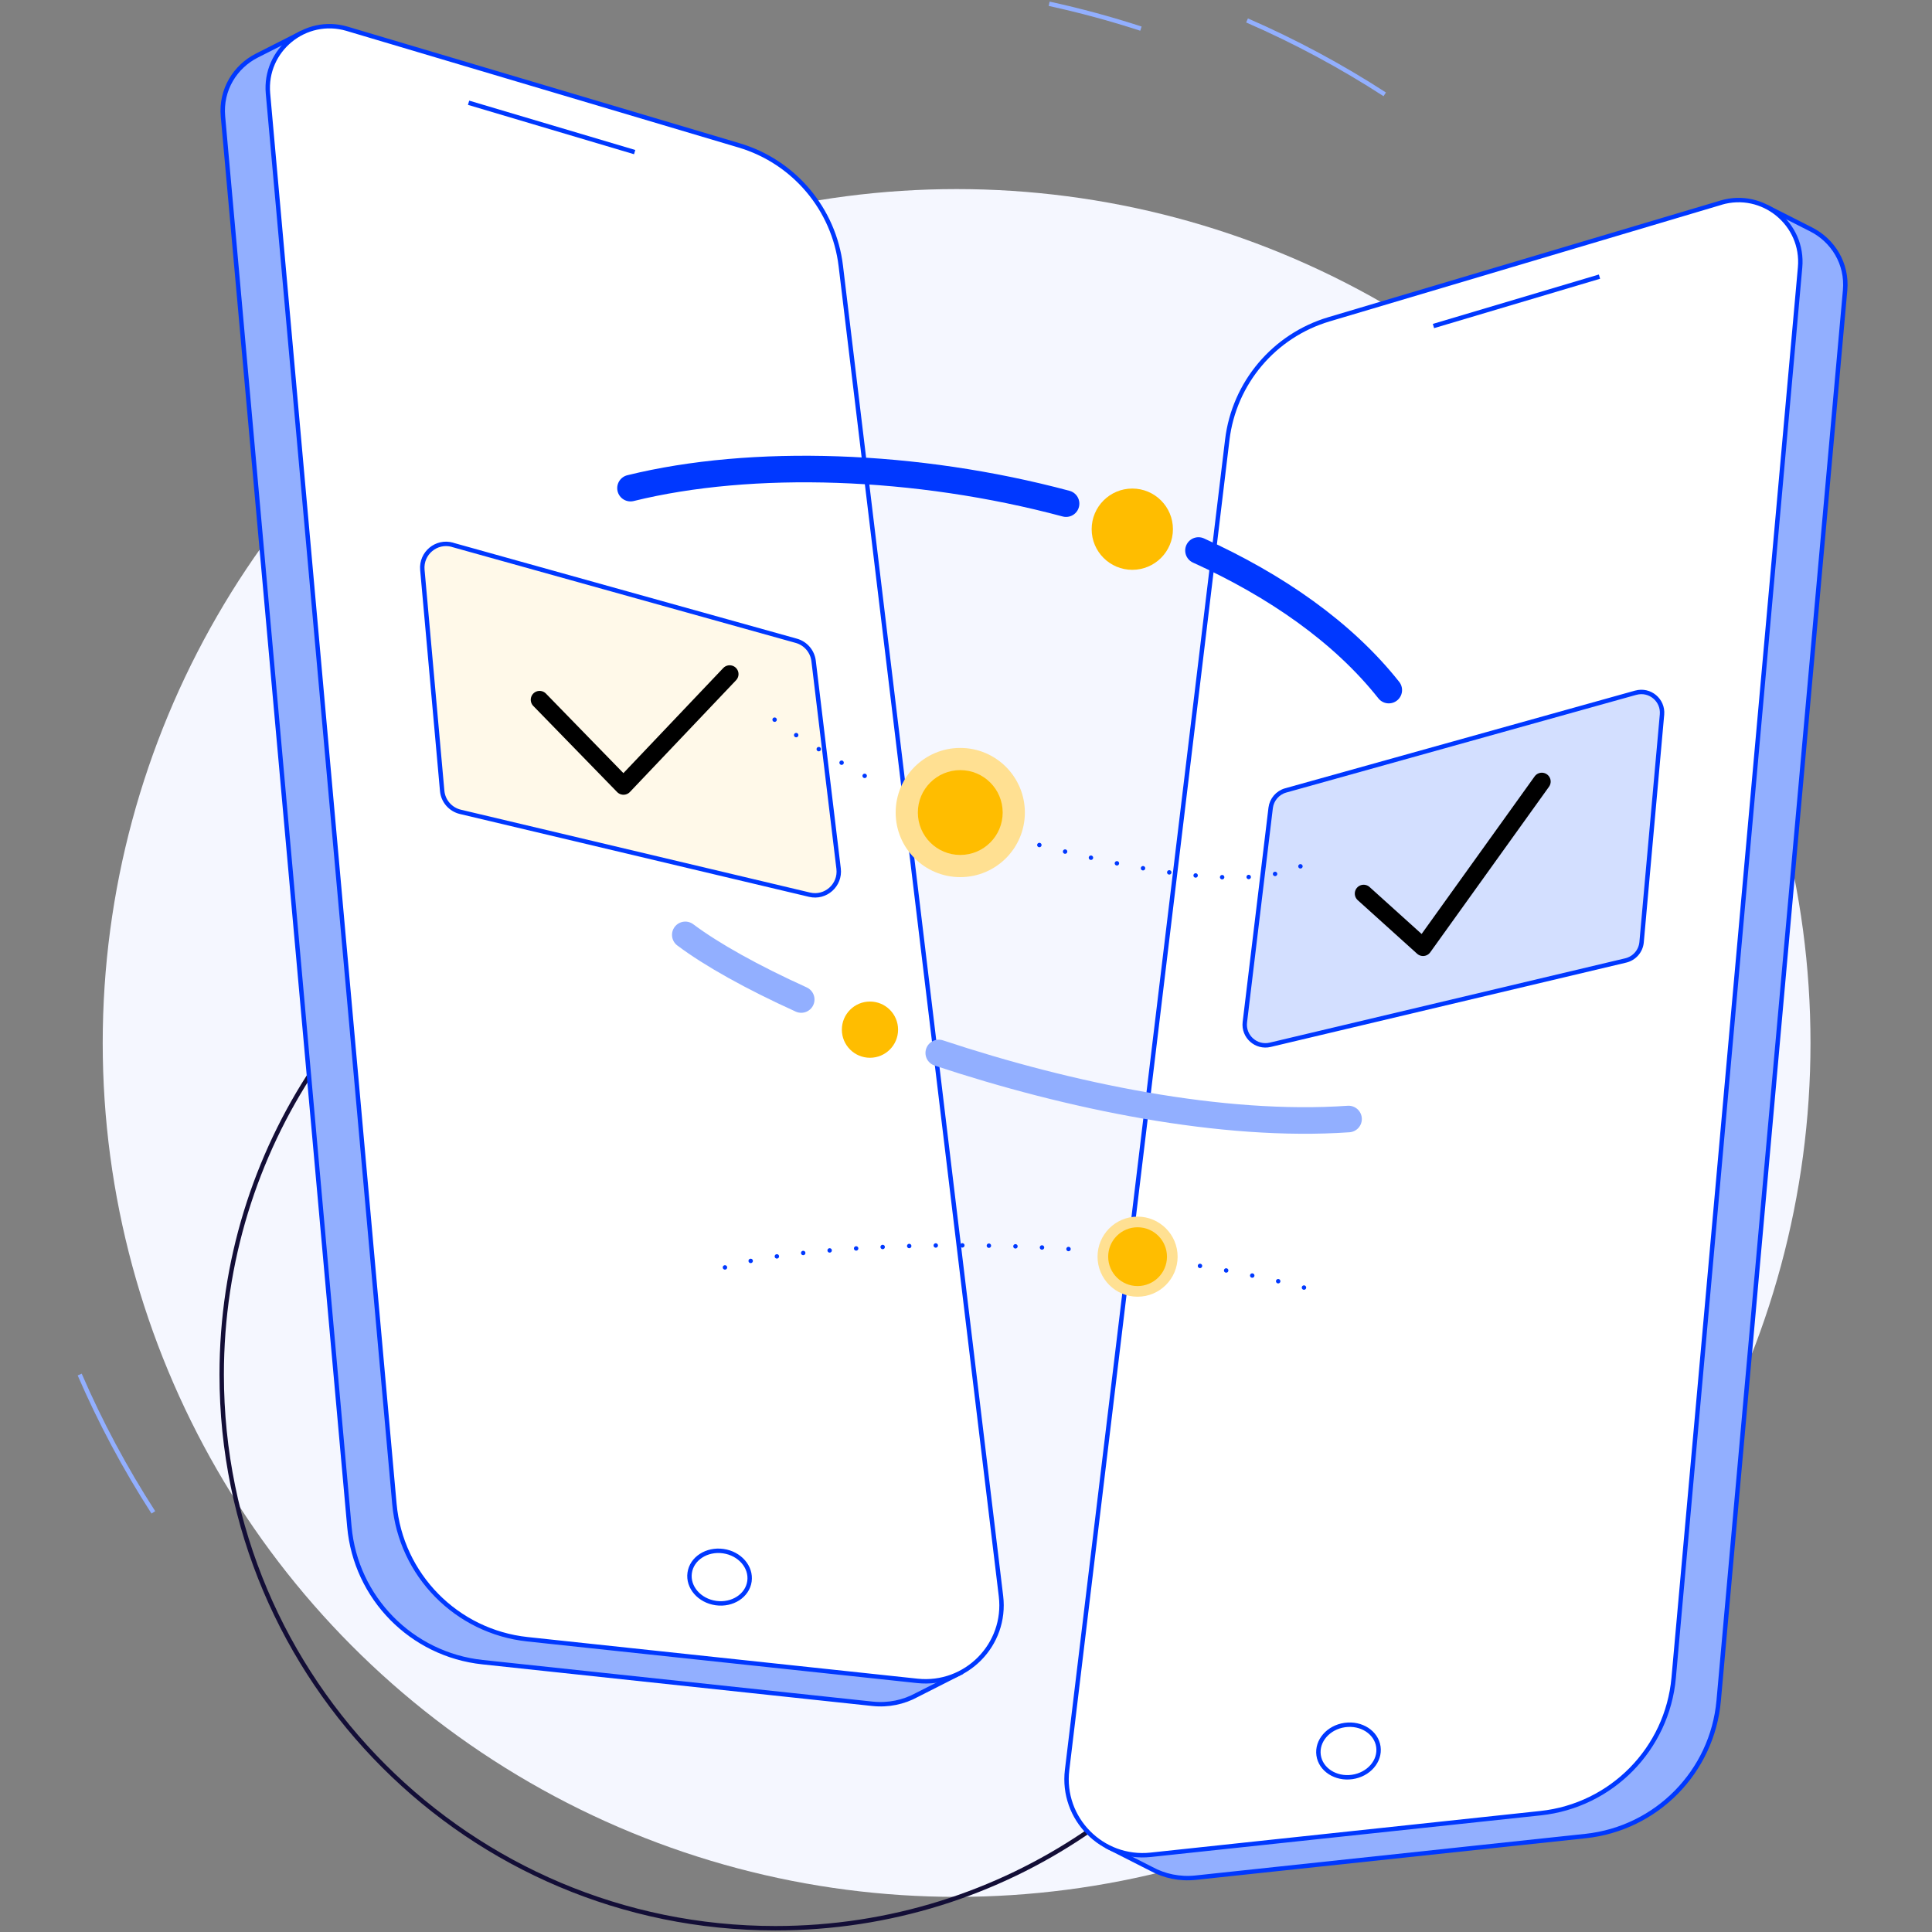 <?xml version="1.0" encoding="UTF-8"?>
<svg id="Calque_1" data-name="Calque 1" xmlns="http://www.w3.org/2000/svg" viewBox="0 0 512 512">
  <rect x="0" y="0" width="512" height="512" fill="#808080" stroke="none"/>
  <defs>
    <style>
      .cls-1, .cls-2, .cls-3, .cls-4, .cls-5, .cls-6, .cls-7 {
        stroke: #0038ff;
      }

      .cls-1, .cls-2, .cls-3, .cls-8, .cls-5, .cls-9, .cls-6, .cls-7 {
        stroke-width: 1.17px;
      }

      .cls-1, .cls-2, .cls-4, .cls-10, .cls-8, .cls-11, .cls-9 {
        fill: none;
      }

      .cls-1, .cls-8, .cls-5, .cls-9 {
        stroke-miterlimit: 10;
      }

      .cls-2 {
        stroke-dasharray: 0 7.04;
      }

      .cls-2, .cls-3, .cls-4, .cls-10, .cls-11, .cls-6, .cls-7 {
        stroke-linecap: round;
        stroke-linejoin: round;
      }

      .cls-3 {
        fill: #fff;
      }

      .cls-4, .cls-10 {
        stroke-width: 7.04px;
      }

      .cls-10, .cls-8 {
        stroke: #92afff;
      }

      .cls-12 {
        fill: #ffbd00;
      }

      .cls-12, .cls-13, .cls-14 {
        stroke-width: 0px;
      }

      .cls-13 {
        fill: #ffe092;
      }

      .cls-11 {
        stroke: #000;
        stroke-width: 4.69px;
      }

      .cls-14 {
        fill: #f5f7ff;
      }

      .cls-5 {
        fill: #92afff;
      }

      .cls-9 {
        stroke: #130e37;
      }

      .cls-6 {
        fill: #fff9e9;
      }

      .cls-7 {
        fill: #d3dfff;
      }
    </style>
  </defs>
  <circle class="cls-14" cx="253.51" cy="276.4" r="226.29"/>
  <path class="cls-9" d="m340.68,421.38c-22.27,52.66-74.42,89.62-135.2,89.62-81.04,0-146.73-65.69-146.73-146.73,0-59.89,35.88-111.4,87.32-134.21"/>
  <path class="cls-8" d="m330.48,5.42c12.78,5.56,24.97,12.12,36.49,19.58"/>
  <path class="cls-8" d="m278.04,1c8.25,1.8,16.37,4,24.32,6.59"/>
  <path class="cls-8" d="m40.64,400.79c-7.56-11.71-14.07-23.93-19.52-36.52"/>
  <g>
    <g>
      <path class="cls-5" d="m254.48,443.35l-11.53,5.85c-3.44,1.88-7.49,2.78-11.77,2.32l-103.31-11.03c-18.82-2.01-33.59-17.04-35.28-35.88L59.09,30.85c-.64-7.11,3.28-13.23,8.97-16.11l11.34-5.75,175.08,434.36Z"/>
      <path class="cls-3" d="m91.99,7.63l103.89,30.9c14.54,4.33,25.13,16.87,26.94,31.93l42.45,352.53c1.55,12.87-9.27,23.84-22.16,22.46l-103.31-11.03c-18.82-2.01-33.59-17.04-35.28-35.88L71.02,24.79c-1.03-11.52,9.89-20.45,20.98-17.16Z"/>
      <line class="cls-1" x1="124.18" y1="27.23" x2="168.19" y2="40.31"/>
      <ellipse class="cls-1" cx="190.69" cy="417.95" rx="6.95" ry="8" transform="translate(-249.91 548) rotate(-81.92)"/>
    </g>
    <path class="cls-6" d="m119.91,144.39l91.13,25.43c2.46.69,4.26,2.79,4.57,5.32l6.63,55.07c.52,4.36-3.45,7.91-7.72,6.89l-92.51-21.95c-2.64-.63-4.59-2.87-4.83-5.58l-5.25-58.56c-.39-4.4,3.73-7.83,7.98-6.64Z"/>
    <polyline class="cls-11" points="143 185.44 165.23 208.27 193.37 178.65"/>
  </g>
  <g>
    <g>
      <path class="cls-5" d="m293.58,489.43l11.53,5.85c3.44,1.88,7.49,2.78,11.77,2.32l103.31-11.03c18.82-2.01,33.59-17.04,35.28-35.88l33.5-373.76c.64-7.11-3.28-13.23-8.97-16.11l-11.34-5.75-175.08,434.36Z"/>
      <path class="cls-3" d="m456.07,53.72l-103.89,30.9c-14.54,4.33-25.13,16.87-26.94,31.93l-42.45,352.53c-1.55,12.87,9.27,23.84,22.16,22.46l103.31-11.03c18.82-2.01,33.59-17.04,35.28-35.88l33.5-373.76c1.03-11.52-9.89-20.45-20.98-17.16Z"/>
      <line class="cls-1" x1="423.88" y1="73.31" x2="379.88" y2="86.4"/>
      <ellipse class="cls-1" cx="357.37" cy="464.03" rx="8" ry="6.95" transform="translate(-61.68 54.84) rotate(-8.08)"/>
    </g>
    <path class="cls-7" d="m433.51,183.57l-92.79,25.9c-2.14.6-3.71,2.43-3.98,4.63l-6.84,56.78c-.46,3.79,3,6.88,6.72,6l94.22-22.35c2.3-.55,3.99-2.5,4.2-4.85l5.41-60.32c.34-3.83-3.25-6.81-6.95-5.78Z"/>
    <polyline class="cls-11" points="361.38 236.81 377.12 251.01 408.6 207.12"/>
  </g>
  <g>
    <path class="cls-2" d="m275.44,223.94c18.72,4.92,54.42,13.35,70.27,5.13"/>
    <path class="cls-2" d="m205.28,190.72c3.03,3.03,21.97,14,28.69,17.54"/>
    <circle class="cls-13" cx="254.48" cy="215.33" r="17.12"/>
    <circle class="cls-12" cx="254.48" cy="215.33" r="11.24"/>
  </g>
  <g>
    <path class="cls-4" d="m317.61,145.89c20.54,9.32,38.29,21.66,50.43,36.99"/>
    <path class="cls-4" d="m167.09,129.36c32.19-7.93,75.73-6.53,115.43,4.11"/>
    <circle class="cls-12" cx="300.07" cy="140.24" r="10.77"/>
  </g>
  <g>
    <path class="cls-2" d="m318.01,335.48c11.32,1.84,22.49,4.22,33.08,7.23"/>
    <path class="cls-2" d="m192.12,335.88c14.61-4.76,55.13-7.72,95.84-4.53"/>
    <circle class="cls-13" cx="301.47" cy="333.03" r="10.61"/>
    <circle class="cls-12" cx="301.47" cy="333.03" r="7.79"/>
  </g>
  <g>
    <path class="cls-10" d="m248.78,279.04c34.62,11.48,75.19,19.84,108.6,17.51"/>
    <path class="cls-10" d="m181.61,247.75c7.02,5.26,17.7,11.22,30.72,17.13"/>
    <circle class="cls-12" cx="230.55" cy="272.87" r="7.45"/>
  </g>
</svg>